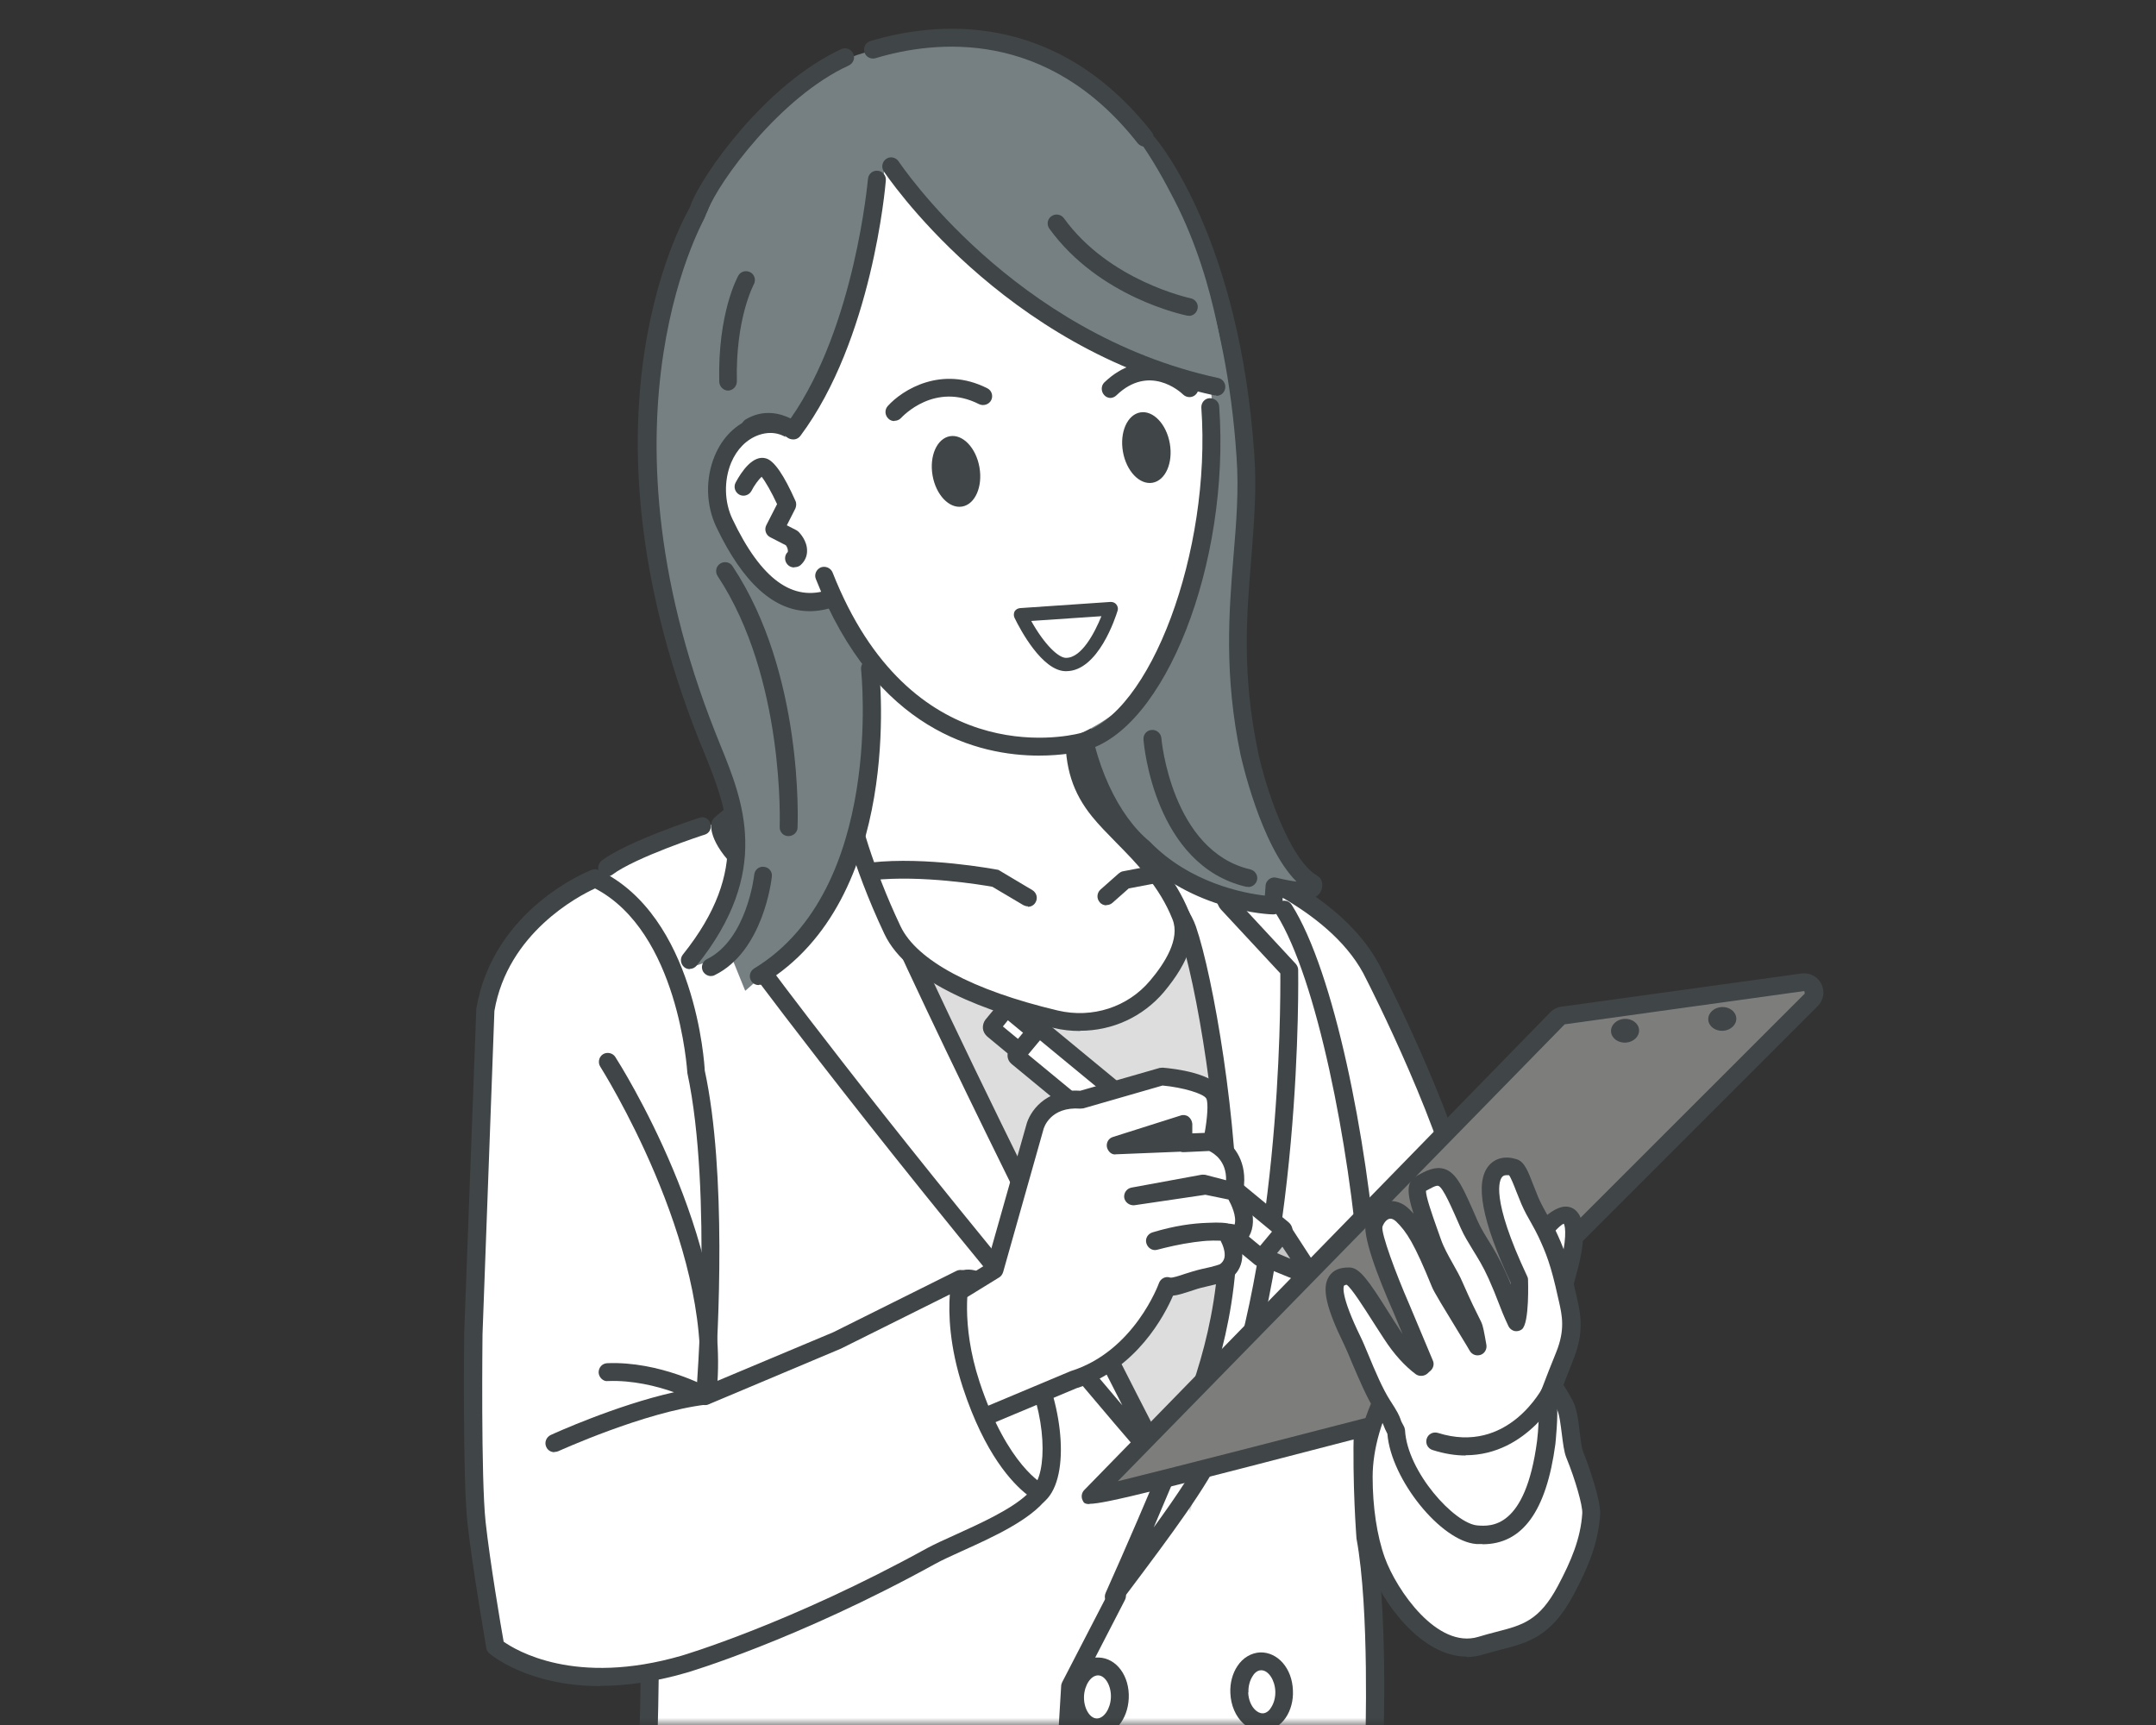 <svg width="150" height="120" viewBox="0 0 150 120" fill="none" xmlns="http://www.w3.org/2000/svg">
<rect x="0" y="0" width="150" height="120" fill="#333333" stroke="none"/>
<mask id="mask0_6145_12588" style="mask-type:alpha" maskUnits="userSpaceOnUse" x="0" y="0" width="150" height="120">
<path d="M0 0H150V120H0V0Z" fill="#D9D9D9"/>
</mask>
<g mask="url(#mask0_6145_12588)">
<path d="M84.326 59.552C84.326 59.552 92.934 62.118 95.633 67.829C95.633 67.829 101.377 79.02 102.122 84.88C103.562 96.038 111.144 97.826 108.645 109.001C108.645 109.001 105.416 116.798 97.404 111.418C96.825 111.02 80.7 61.439 84.309 59.535L84.326 59.552Z" fill="white"/>
<path d="M102.668 113.952C100.93 113.952 99.059 113.289 97.073 111.948C96.328 111.452 91.064 94.285 89.64 89.467C86.561 79.021 82.935 65.612 83.183 60.977C83.217 60.298 83.349 59.354 84.028 58.99C84.177 58.924 84.342 58.907 84.491 58.94C84.856 59.056 93.398 61.639 96.179 67.549C96.411 67.996 101.956 78.889 102.735 84.782C103.331 89.418 104.986 92.348 106.592 95.162C108.727 98.92 110.73 102.479 109.241 109.118C109.158 109.366 107.751 112.66 104.489 113.654C103.893 113.836 103.264 113.918 102.635 113.918L102.668 113.952ZM97.884 111.005C100.218 112.544 102.321 113.041 104.142 112.511C106.84 111.7 108.065 108.82 108.082 108.803C109.423 102.728 107.618 99.532 105.516 95.841C103.927 93.043 102.139 89.881 101.51 84.998C100.765 79.303 95.136 68.261 95.07 68.145C92.835 63.377 86.147 60.861 84.508 60.298C82.687 64.205 96.113 107.578 97.868 111.021L97.884 111.005Z" fill="#404547"/>
<path d="M48.286 113.557C48.17 115.411 47.922 117.894 47.59 120.675H95.516C95.218 114.053 95.02 108.905 95.135 107.961C95.996 100.925 94.771 93.277 94.639 87.251C94.523 81.838 92.371 65.498 85.617 60.979L76.081 55.681L58.434 55.615C58.434 55.615 50.173 57.784 43.435 63.114C43.435 63.114 43.154 81.523 46.034 97.763C47.392 105.395 48.534 109.617 48.302 113.59L48.286 113.557Z" fill="#DDDDDD"/>
<path d="M44.858 121.285H83.696L84.209 108.157C80.65 100.012 57.192 57.036 57.192 57.036C57.192 57.036 52.225 56.689 48.269 57.616C44.312 58.543 41.266 61.076 41.266 61.076L45.57 110.872L44.842 121.269L44.858 121.285Z" fill="white"/>
<path d="M74.21 121.799H74.176C73.829 121.782 73.58 121.484 73.597 121.137L73.829 117.279C73.829 117.197 73.862 117.114 73.895 117.031L77.156 110.724C77.322 110.426 77.686 110.293 78.001 110.459C78.299 110.608 78.431 110.989 78.265 111.303L75.07 117.495L74.839 121.219C74.822 121.55 74.541 121.799 74.226 121.799H74.21Z" fill="#404547"/>
<path d="M45.09 121.8H45.074C44.726 121.8 44.461 121.502 44.478 121.154C44.858 107.43 44.279 100.808 43.302 89.816C43.004 86.389 42.657 82.565 42.292 77.963C42.259 77.615 42.524 77.317 42.872 77.301C43.219 77.301 43.517 77.532 43.534 77.88C43.898 82.466 44.229 86.29 44.544 89.717C45.52 100.742 46.117 107.414 45.736 121.204C45.736 121.535 45.454 121.816 45.107 121.816L45.09 121.8Z" fill="#404547"/>
<path d="M59.079 52.668C59.079 52.668 56.199 53.181 54.411 54.307C51.398 56.194 50.106 57.386 50.106 57.386C50.106 57.386 49.891 58.495 52.176 60.482C54.46 62.468 55.834 63.544 55.834 63.544L53.004 67.534C53.004 67.534 64.095 82.516 81.097 102.216C81.097 102.216 66.28 73.759 59.029 56.707C58.632 55.764 59.377 53.429 59.096 52.668H59.079Z" fill="white"/>
<path d="M81.081 102.83C80.898 102.83 80.733 102.764 80.617 102.615C63.797 83.13 52.606 68.048 52.491 67.899C52.325 67.684 52.325 67.386 52.491 67.171L54.974 63.661C54.394 63.198 53.269 62.287 51.762 60.946C49.345 58.827 49.444 57.503 49.494 57.255C49.527 57.122 49.577 57.006 49.676 56.907C49.726 56.857 51.05 55.649 54.08 53.762C55.95 52.603 58.848 52.073 58.964 52.04C59.261 51.99 59.559 52.156 59.659 52.437C59.841 52.934 59.742 53.646 59.642 54.49C59.559 55.169 59.427 56.096 59.576 56.444C66.744 73.28 81.478 101.621 81.627 101.903C81.776 102.184 81.693 102.532 81.428 102.697C81.329 102.764 81.196 102.813 81.081 102.813V102.83ZM53.749 67.519C55.404 69.737 64.609 81.921 78.084 97.764C73.565 88.924 63.847 69.671 58.434 56.957C58.152 56.295 58.285 55.301 58.401 54.358C58.434 54.076 58.483 53.729 58.5 53.431C57.573 53.646 55.884 54.109 54.725 54.838C52.491 56.228 51.199 57.255 50.719 57.652C50.802 57.967 51.15 58.778 52.557 60.019C54.792 61.973 56.166 63.049 56.182 63.049C56.447 63.248 56.497 63.628 56.315 63.893L53.749 67.519Z" fill="#404547"/>
<path d="M82.785 110.908L82.669 121.271L95.665 121.188L95.052 104.998C94.638 98.657 95.466 90.728 94.953 85.364C93.413 69.273 88.811 62.22 88.811 62.22L83.183 59.025C84.656 59.704 86.229 69.024 86.527 77.252C87.007 90.612 82.686 105.577 82.686 105.577L82.785 110.924V110.908Z" fill="white"/>
<path d="M88.927 62.417C88.927 62.417 88.761 62.417 88.679 62.367L83.464 60.132C83.149 60 83 59.635 83.133 59.321C83.265 59.006 83.629 58.857 83.944 58.99L89.159 61.225C89.473 61.357 89.622 61.721 89.49 62.036C89.391 62.268 89.159 62.417 88.91 62.417H88.927Z" fill="#404547"/>
<path d="M95.599 122H95.582C95.235 122 94.97 121.702 94.986 121.354C94.986 121.255 95.301 111.984 94.374 107.018C94.374 106.918 94.076 103.392 94.192 99.104C94.225 97.83 94.308 96.489 94.407 95.148C94.556 92.781 94.721 90.347 94.556 88.344C93.877 79.702 91.626 68.097 88.811 63.611C88.629 63.313 88.712 62.932 89.01 62.75C89.308 62.568 89.689 62.651 89.871 62.949C92.834 67.634 95.102 79.222 95.814 88.245C95.98 90.33 95.814 92.83 95.665 95.231C95.582 96.555 95.499 97.879 95.466 99.138C95.35 103.342 95.632 106.819 95.632 106.852C96.576 111.901 96.261 121.006 96.244 121.404C96.244 121.735 95.963 122 95.615 122H95.599Z" fill="#404547"/>
<path d="M75.352 54.767L83.547 59.204L85.401 62.846L89.705 67.465C89.705 67.465 90.119 87.877 84.523 100.707C83.447 103.173 80.352 107.229 77.504 111.037C77.504 111.037 79.011 107.709 81.163 102.561C82.901 98.406 85.368 93.307 85.467 85.758C85.566 78.242 83.811 68.011 82.62 64.618C81.957 62.681 78.034 58.062 75.352 54.734V54.767Z" fill="white"/>
<path d="M77.488 111.684C77.389 111.684 77.273 111.651 77.174 111.602C76.892 111.436 76.793 111.105 76.925 110.807C76.925 110.774 78.465 107.43 80.584 102.348L81.047 101.238C82.686 97.365 84.739 92.547 84.838 85.776C84.938 78.36 83.216 68.261 82.024 64.851C81.494 63.295 78.498 59.62 76.081 56.657L74.856 55.15C74.674 54.918 74.674 54.587 74.856 54.355C75.038 54.124 75.369 54.057 75.634 54.206L83.829 58.643C83.944 58.709 84.027 58.792 84.093 58.908L85.914 62.484L90.152 67.053C90.252 67.169 90.318 67.318 90.318 67.467C90.318 67.665 90.682 88.16 85.087 100.973C84.077 103.308 81.345 106.95 78.697 110.476L77.985 111.42C77.869 111.585 77.67 111.668 77.488 111.668V111.684ZM77.802 56.806C80.186 59.752 82.653 62.848 83.199 64.437C84.408 67.93 86.179 78.227 86.08 85.793C85.981 92.796 83.878 97.745 82.189 101.718L81.726 102.811C81.196 104.069 80.7 105.228 80.269 106.254C81.908 104.003 83.299 101.917 83.944 100.46C89.109 88.64 89.093 70.016 89.076 67.715L84.938 63.262C84.938 63.262 84.871 63.179 84.838 63.13L83.067 59.653L77.802 56.806Z" fill="#404547"/>
<path d="M75.948 39.868C75.468 43.593 74.806 47.318 74.756 50.96C74.723 53.145 75.186 54.8 76.478 56.39C78.1 58.376 80.848 60.363 82.172 63.724C82.785 65.28 81.775 67.101 80.501 68.607C78.779 70.643 76.047 71.504 73.448 70.892C69.492 69.948 63.664 68.044 62.092 64.7C59.758 59.783 58.946 55.86 58.946 55.86C59.261 55.115 60.784 43.03 61.678 37.451L75.931 39.868H75.948Z" fill="white"/>
<path d="M75.137 71.721C74.524 71.721 73.912 71.655 73.299 71.506C68.829 70.447 63.168 68.443 61.529 64.967C59.194 60.034 58.383 56.16 58.35 55.994C58.317 55.862 58.35 55.746 58.383 55.63C58.549 55.15 59.178 50.68 59.724 46.74C60.188 43.363 60.701 39.754 61.082 37.354C61.115 37.188 61.197 37.039 61.33 36.94C61.462 36.84 61.628 36.807 61.794 36.84L76.047 39.258C76.378 39.307 76.61 39.622 76.56 39.953C76.444 40.814 76.329 41.675 76.213 42.535C75.815 45.333 75.418 48.214 75.368 50.978C75.335 53.114 75.815 54.62 76.958 56.011C77.405 56.557 77.951 57.12 78.547 57.716C80.053 59.256 81.758 60.994 82.752 63.494C83.364 65.033 82.752 66.887 80.98 69.006C79.507 70.745 77.388 71.705 75.153 71.705L75.137 71.721ZM59.592 55.895C59.757 56.64 60.635 60.183 62.654 64.437C63.78 66.805 67.654 68.89 73.597 70.298C75.997 70.86 78.464 70.066 80.02 68.212C81.03 67.02 82.123 65.315 81.576 63.957C80.682 61.689 79.06 60.034 77.636 58.593C77.04 57.981 76.461 57.401 75.981 56.806C74.64 55.15 74.077 53.412 74.127 50.962C74.176 48.131 74.574 45.201 74.971 42.37C75.07 41.708 75.153 41.062 75.236 40.4L62.191 38.198C61.827 40.565 61.363 43.843 60.933 46.939C60.171 52.452 59.79 55.084 59.575 55.911L59.592 55.895Z" fill="#404547"/>
<path d="M76.975 62.979C76.809 62.979 76.627 62.913 76.511 62.764C76.279 62.499 76.312 62.118 76.561 61.886L77.835 60.76C77.918 60.694 78.017 60.628 78.133 60.611L80.302 60.197C80.633 60.131 80.964 60.346 81.031 60.694C81.097 61.025 80.882 61.356 80.534 61.422L78.531 61.803L77.388 62.813C77.272 62.913 77.124 62.962 76.975 62.962V62.979Z" fill="#404547"/>
<path d="M71.511 63.048C71.396 63.048 71.296 63.015 71.197 62.965L69.045 61.69C68.333 61.558 64.112 60.862 60.718 61.227C60.387 61.276 60.072 61.011 60.039 60.68C60.006 60.333 60.254 60.035 60.585 60.002C64.459 59.571 69.177 60.465 69.376 60.498C69.442 60.498 69.508 60.531 69.575 60.581L71.826 61.922C72.124 62.104 72.223 62.485 72.041 62.783C71.925 62.981 71.727 63.081 71.511 63.081V63.048Z" fill="#404547"/>
<path d="M42.243 60.994C42.061 60.994 41.862 60.911 41.746 60.746C41.531 60.464 41.597 60.084 41.862 59.868C43.6 58.544 48.451 56.955 48.65 56.889C48.981 56.773 49.328 56.955 49.428 57.286C49.527 57.617 49.361 57.965 49.03 58.064C48.981 58.064 44.18 59.653 42.607 60.845C42.491 60.928 42.359 60.977 42.226 60.977L42.243 60.994Z" fill="#404547"/>
<path d="M77.904 118.109C77.951 116.94 77.293 115.964 76.434 115.929C75.576 115.895 74.841 116.815 74.794 117.984C74.748 119.154 75.406 120.13 76.264 120.164C77.123 120.199 77.857 119.279 77.904 118.109Z" fill="white"/>
<path d="M76.312 120.786H76.246C75.021 120.737 74.111 119.495 74.177 117.956C74.243 116.416 75.236 115.224 76.461 115.307C77.686 115.356 78.597 116.598 78.531 118.138C78.464 119.644 77.504 120.786 76.312 120.786ZM76.395 116.548C75.898 116.548 75.451 117.227 75.418 118.005C75.385 118.8 75.799 119.528 76.296 119.545H76.312C76.809 119.545 77.256 118.866 77.289 118.088C77.322 117.293 76.908 116.565 76.412 116.548H76.395Z" fill="#404547"/>
<path d="M87.883 119.815C88.741 119.78 89.4 118.804 89.353 117.635C89.306 116.466 88.571 115.546 87.713 115.58C86.854 115.615 86.196 116.591 86.243 117.76C86.29 118.929 87.024 119.849 87.883 119.815Z" fill="white"/>
<path d="M87.818 120.43C87.354 120.43 86.891 120.247 86.51 119.9C85.964 119.403 85.633 118.625 85.6 117.781C85.566 117.085 85.749 116.407 86.096 115.894C86.477 115.314 87.056 114.983 87.669 114.95C88.894 114.917 89.904 116.059 89.953 117.599C89.987 118.294 89.804 118.973 89.457 119.486C89.076 120.049 88.497 120.396 87.884 120.43H87.818ZM86.841 117.731C86.858 118.244 87.056 118.708 87.354 118.973C87.47 119.072 87.636 119.188 87.851 119.188C88.132 119.188 88.348 118.94 88.43 118.791C88.629 118.493 88.745 118.079 88.728 117.648C88.695 116.87 88.248 116.192 87.752 116.192C87.752 116.192 87.752 116.192 87.735 116.192C87.454 116.192 87.239 116.44 87.156 116.589C86.957 116.887 86.841 117.301 86.858 117.731H86.841Z" fill="#404547"/>
<path d="M78.565 35.187L79.922 9.975C79.922 9.975 85.7 16.729 86.677 31.744C87.091 38.051 85.104 43.614 86.925 52.388C87.322 54.275 88.994 60.069 91.362 61.443C91.362 61.443 91.808 62.436 88.663 61.675L88.58 62.983C88.58 62.983 83.266 62.834 79.591 59.026C74.674 55.003 72.539 43.581 78.548 35.187H78.565Z" fill="#768082"/>
<path d="M88.581 63.611H88.564C88.332 63.611 82.952 63.396 79.144 59.472C73.731 55.069 72.026 43.414 77.936 34.988L79.277 9.957C79.277 9.709 79.459 9.477 79.691 9.411C79.939 9.328 80.204 9.411 80.37 9.593C80.618 9.875 86.279 16.679 87.273 31.727C87.438 34.144 87.24 36.412 87.058 38.829C86.727 42.802 86.395 46.891 87.521 52.288C88.001 54.605 89.657 59.77 91.66 60.929C91.776 60.995 91.858 61.095 91.925 61.211C92.024 61.442 92.057 61.84 91.792 62.171C91.411 62.634 90.617 62.734 89.243 62.452L89.21 63.032C89.193 63.363 88.912 63.611 88.581 63.611ZM80.436 11.828L79.177 35.22C79.177 35.336 79.128 35.452 79.062 35.551C73.019 43.977 75.618 54.97 79.989 58.545C82.77 61.426 86.544 62.138 88.001 62.303L88.051 61.624C88.051 61.442 88.15 61.277 88.299 61.161C88.448 61.045 88.63 61.012 88.812 61.062C89.441 61.211 89.888 61.294 90.203 61.327C87.687 58.827 86.329 52.586 86.313 52.52C85.154 46.957 85.501 42.587 85.816 38.713C86.015 36.346 86.197 34.127 86.031 31.793C85.319 21.016 82.091 14.51 80.419 11.828H80.436Z" fill="#404547"/>
<path d="M86.859 61.69C86.859 61.69 86.759 61.69 86.71 61.69C80.336 60.216 79.575 51.806 79.558 51.442C79.525 51.095 79.79 50.797 80.121 50.78C80.469 50.747 80.766 51.012 80.8 51.343C80.8 51.426 81.511 59.206 86.991 60.481C87.322 60.564 87.537 60.895 87.455 61.226C87.388 61.508 87.124 61.706 86.842 61.706L86.859 61.69Z" fill="#404547"/>
<path d="M58.782 39.424L48.899 13.863C48.899 13.863 43.569 23.482 45.654 37.619C46.581 43.877 49.859 50.4 51.78 58.031C52.243 59.902 50.091 65.382 48.022 67.169C48.022 67.169 47.807 67.583 50.753 66.226L51.846 68.924C51.846 68.924 54.975 66.391 57.839 61.955C61.15 56.392 61.994 50.466 58.799 39.391L58.782 39.424Z" fill="#768082"/>
<path d="M49.461 67.9C49.23 67.9 49.014 67.767 48.898 67.552C48.749 67.238 48.882 66.874 49.18 66.725C51.961 65.367 52.474 60.897 52.474 60.848C52.507 60.5 52.822 60.252 53.153 60.301C53.501 60.334 53.749 60.649 53.699 60.98C53.683 61.195 53.103 66.178 49.726 67.834C49.643 67.883 49.544 67.9 49.445 67.9H49.461Z" fill="#404547"/>
<path d="M54.875 58.163C54.875 58.163 54.858 58.163 54.842 58.163C54.494 58.163 54.229 57.865 54.246 57.518C54.246 57.419 54.627 47.171 49.925 40.069C49.743 39.788 49.809 39.391 50.107 39.208C50.389 39.026 50.786 39.093 50.968 39.391C55.901 46.824 55.504 57.137 55.488 57.568C55.488 57.899 55.19 58.163 54.858 58.163H54.875Z" fill="#404547"/>
<path d="M47.988 67.418C47.856 67.418 47.707 67.368 47.608 67.286C47.343 67.07 47.293 66.673 47.508 66.408C52.276 60.449 50.587 56.31 48.965 52.287L48.617 51.443C39.529 28.515 47.806 14.708 48.17 14.129C48.353 13.831 48.733 13.748 49.031 13.93C49.329 14.112 49.412 14.493 49.23 14.791C49.147 14.923 40.936 28.68 49.776 50.979L50.107 51.807C51.713 55.747 53.7 60.647 48.468 67.17C48.353 67.319 48.17 67.402 47.988 67.402V67.418Z" fill="#404547"/>
<path d="M52.789 68.526C52.574 68.526 52.375 68.427 52.259 68.228C52.077 67.93 52.177 67.549 52.475 67.367C61.53 61.871 59.924 46.724 59.908 46.575C59.874 46.227 60.106 45.929 60.454 45.879C60.802 45.83 61.1 46.078 61.149 46.426C61.215 47.088 62.871 62.517 53.12 68.427C53.021 68.493 52.905 68.51 52.806 68.51L52.789 68.526Z" fill="#404547"/>
<path d="M57.491 33.594C58.401 36.226 60.322 40.779 57.888 41.623C55.471 42.468 52.822 41.491 50.406 36.408C49.214 33.892 50.157 30.532 52.574 29.687C54.991 28.843 56.564 30.979 57.491 33.594Z" fill="white"/>
<path d="M56.332 42.517C53.865 42.517 51.697 40.564 49.843 36.673C49.114 35.15 49.064 33.296 49.727 31.707C50.256 30.432 51.2 29.488 52.375 29.091C53.782 28.595 56.382 28.512 58.07 33.379L58.335 34.14C59.163 36.458 60.206 39.339 59.378 41.044C59.113 41.607 58.666 41.987 58.07 42.203C57.474 42.418 56.878 42.517 56.315 42.517H56.332ZM53.584 30.118C53.336 30.118 53.054 30.167 52.773 30.267C51.945 30.565 51.266 31.243 50.869 32.187C50.356 33.428 50.389 34.935 50.968 36.127C52.955 40.299 55.157 41.904 57.689 41.011C57.971 40.911 58.153 40.746 58.285 40.497C58.881 39.256 57.855 36.425 57.193 34.554L56.911 33.793C56.299 32.038 55.256 30.118 53.6 30.118H53.584Z" fill="#404547"/>
<path d="M55.24 39.473C55.074 39.473 54.908 39.407 54.793 39.275C54.561 39.026 54.561 38.629 54.809 38.397C54.842 38.232 54.76 38.05 54.677 37.934L53.584 37.371C53.286 37.222 53.154 36.841 53.319 36.527L54.064 35.07C53.683 34.242 53.236 33.464 52.988 33.166C52.789 33.348 52.475 33.762 52.276 34.159C52.111 34.457 51.73 34.573 51.432 34.408C51.134 34.242 51.018 33.861 51.184 33.563C51.581 32.818 52.392 31.61 53.303 31.891C53.866 32.057 54.544 33.05 55.339 34.838C55.422 35.004 55.405 35.202 55.339 35.368L54.743 36.543L55.389 36.874C55.389 36.874 55.505 36.941 55.554 36.99C55.654 37.09 56.167 37.636 56.15 38.331C56.15 38.695 56.001 39.026 55.72 39.291C55.604 39.407 55.438 39.457 55.289 39.457L55.24 39.473Z" fill="#404547"/>
<path d="M82.952 18.448C82.952 18.448 89.772 45.764 74.012 51.508C74.012 51.508 61.762 55.034 57.739 40.449C57.739 40.449 54.047 31.311 53.22 21.958C52.773 16.826 53.799 6.91 67.655 5.701C73.996 5.155 81.545 11.048 82.952 18.465V18.448Z" fill="white"/>
<path d="M66.086 30.346C65.186 30.503 64.647 31.726 64.882 33.077C65.118 34.428 66.039 35.396 66.94 35.239C67.841 35.082 68.38 33.859 68.144 32.508C67.908 31.157 66.987 30.189 66.086 30.346Z" fill="#404547"/>
<path d="M79.331 28.69C78.43 28.847 77.891 30.07 78.126 31.421C78.362 32.772 79.283 33.74 80.184 33.583C81.085 33.425 81.624 32.203 81.388 30.852C81.153 29.501 80.231 28.533 79.331 28.69Z" fill="#404547"/>
<path d="M72.291 52.564C68.119 52.564 60.934 50.876 56.763 40.281C56.63 39.966 56.796 39.602 57.11 39.47C57.425 39.354 57.789 39.503 57.922 39.817C63.318 53.525 73.947 51.306 75.138 51.008C80.022 49.783 84.293 38.36 83.581 28.361C83.565 28.014 83.813 27.716 84.161 27.699C84.508 27.699 84.806 27.931 84.823 28.279C85.601 39.188 81.032 50.826 75.436 52.217C75.072 52.316 73.897 52.564 72.275 52.564H72.291Z" fill="#404547"/>
<path d="M77.273 27.685C77.108 27.685 76.942 27.619 76.826 27.487C76.594 27.238 76.594 26.841 76.826 26.609C79.376 24.159 82.107 25.5 83.2 26.56C83.448 26.791 83.448 27.189 83.2 27.437C82.968 27.685 82.571 27.685 82.322 27.454C82.091 27.222 79.938 25.318 77.671 27.503C77.555 27.619 77.389 27.685 77.24 27.685H77.273Z" fill="#404547"/>
<path d="M62.225 29.291C62.077 29.291 61.928 29.242 61.812 29.126C61.563 28.894 61.53 28.513 61.762 28.248C62.772 27.123 65.503 25.401 68.682 27.007C68.996 27.156 69.112 27.537 68.963 27.834C68.814 28.133 68.433 28.265 68.119 28.116C65.023 26.543 62.788 28.977 62.689 29.076C62.573 29.209 62.391 29.275 62.225 29.275V29.291Z" fill="#404547"/>
<path d="M70.999 42.782C71.993 44.769 73.234 46.192 74.128 46.225C76.098 46.292 77.307 42.352 77.307 42.352L70.999 42.782Z" fill="white"/>
<path d="M74.179 46.691C74.179 46.691 74.129 46.691 74.112 46.691C72.507 46.641 71 43.843 70.586 42.982C70.52 42.85 70.52 42.684 70.586 42.535C70.669 42.403 70.802 42.32 70.967 42.303L77.274 41.873C77.423 41.873 77.572 41.923 77.672 42.055C77.771 42.188 77.804 42.337 77.754 42.486C77.622 42.916 76.413 46.691 74.179 46.691ZM71.745 43.197C72.672 44.853 73.632 45.747 74.145 45.763H74.179C75.255 45.763 76.165 44.009 76.629 42.866L71.745 43.197Z" fill="#404547"/>
<path d="M56.647 5.288C45.506 13.068 46.284 27.984 51.863 28.961C53.518 29.259 54.809 30.02 54.809 30.02C59.213 24.243 59.594 21.13 61.58 11.628C65.603 17.19 73.152 24.739 85.27 26.461C85.27 26.461 84.806 19.922 81.694 13.896C80.221 11.032 78.549 8.267 75.652 5.883C70.685 1.811 61.199 2.109 56.647 5.288Z" fill="#768082"/>
<path d="M55.173 30.568C55.024 30.568 54.892 30.518 54.776 30.436C54.726 30.403 53.65 29.558 52.525 30.254C52.227 30.436 51.846 30.336 51.664 30.038C51.482 29.741 51.581 29.36 51.879 29.178C53.154 28.416 54.329 28.78 55.008 29.111C59.494 22.688 60.371 12.557 60.388 12.441C60.421 12.093 60.719 11.845 61.067 11.878C61.414 11.911 61.663 12.209 61.63 12.557C61.596 13.004 60.669 23.648 55.687 30.32C55.587 30.452 55.438 30.552 55.256 30.568C55.223 30.568 55.206 30.568 55.173 30.568Z" fill="#404547"/>
<path d="M50.67 27.173C50.339 27.173 50.058 26.908 50.041 26.56C49.925 21.776 51.316 19.276 51.365 19.177C51.531 18.879 51.912 18.779 52.21 18.945C52.508 19.11 52.607 19.491 52.441 19.789C52.441 19.806 51.167 22.123 51.266 26.527C51.266 26.875 51.001 27.156 50.654 27.173H50.67Z" fill="#404547"/>
<path d="M84.624 27.505C84.624 27.505 84.541 27.505 84.492 27.505C69.725 24.326 61.563 12.026 61.481 11.91C61.298 11.629 61.381 11.232 61.663 11.049C61.944 10.851 62.341 10.95 62.523 11.232C62.606 11.347 70.503 23.217 84.757 26.296C85.088 26.363 85.303 26.694 85.237 27.041C85.17 27.339 84.922 27.538 84.624 27.538V27.505Z" fill="#404547"/>
<path d="M82.721 21.959C82.721 21.959 82.638 21.959 82.605 21.959C82.357 21.91 76.463 20.684 73.003 15.9C72.805 15.619 72.871 15.238 73.152 15.039C73.434 14.841 73.814 14.907 74.013 15.172C77.175 19.559 82.787 20.734 82.837 20.751C83.168 20.817 83.4 21.148 83.317 21.479C83.251 21.777 83.002 21.976 82.704 21.976L82.721 21.959Z" fill="#404547"/>
<path d="M48.651 15.053C48.651 15.053 48.502 15.053 48.436 15.004C48.121 14.888 47.956 14.524 48.072 14.209C48.833 12.206 53.22 5.866 58.534 3.416C58.849 3.267 59.213 3.416 59.362 3.73C59.511 4.045 59.362 4.409 59.047 4.558C54.28 6.743 50.009 12.636 49.23 14.656C49.131 14.905 48.899 15.053 48.651 15.053Z" fill="#404547"/>
<path d="M79.658 10.205C79.476 10.205 79.294 10.122 79.161 9.973C72.87 1.944 65.04 2.805 60.918 4.046C60.587 4.146 60.239 3.964 60.14 3.633C60.041 3.302 60.223 2.954 60.554 2.855C64.974 1.53 73.384 0.603 80.138 9.195C80.353 9.46 80.303 9.857 80.039 10.072C79.923 10.155 79.79 10.205 79.658 10.205Z" fill="#404547"/>
<path d="M71.909 95.196C73.597 98.971 73.614 103.441 71.909 104.202C70.204 104.964 68.383 100.461 66.694 96.686C65.005 92.912 65.121 89.816 66.843 89.055C68.548 88.293 70.237 91.422 71.909 95.196Z" fill="white"/>
<path d="M71.528 104.895C71.33 104.895 71.131 104.862 70.932 104.78C69.343 104.167 67.986 101.088 66.529 97.81L66.131 96.933C64.294 92.811 64.476 89.417 66.595 88.49C67.671 88.01 68.78 88.539 69.889 90.062C70.833 91.354 71.727 93.257 72.488 94.946C74.194 98.754 74.409 103.77 72.174 104.763C71.975 104.862 71.743 104.895 71.528 104.895ZM67.356 89.566C67.274 89.566 67.174 89.582 67.092 89.615C65.933 90.129 65.602 92.695 67.257 96.419L67.654 97.297C68.813 99.912 70.254 103.19 71.363 103.604C71.495 103.654 71.578 103.637 71.644 103.604C72.737 103.108 73.035 99.25 71.33 95.426C70.651 93.887 69.74 91.966 68.863 90.774C68.267 89.963 67.754 89.549 67.34 89.549L67.356 89.566Z" fill="#404547"/>
<path d="M89.226 85.575L91.096 88.456C91.163 88.588 91.047 88.737 90.898 88.687L87.736 87.38L89.226 85.559V85.575Z" fill="#C6C6C7"/>
<path d="M90.948 89.319C90.948 89.319 90.799 89.319 90.733 89.285L87.488 87.961C87.306 87.878 87.173 87.729 87.124 87.531C87.074 87.332 87.124 87.133 87.24 86.984L88.73 85.163C88.862 85.014 89.044 84.898 89.243 84.931C89.441 84.931 89.623 85.047 89.723 85.213L91.593 88.093C91.759 88.441 91.726 88.772 91.527 89.02C91.378 89.203 91.147 89.302 90.915 89.302L90.948 89.319ZM88.746 87.133L89.772 87.564L89.16 86.637L88.746 87.15V87.133Z" fill="#404547"/>
<path d="M71.806 73.605L72.68 72.545C72.756 72.453 72.743 72.318 72.651 72.242L70.225 70.24C70.133 70.165 69.997 70.178 69.922 70.269L69.047 71.329C68.972 71.421 68.985 71.557 69.076 71.632L71.503 73.634C71.594 73.71 71.73 73.697 71.806 73.605Z" fill="white"/>
<path d="M71.628 74.303C71.446 74.303 71.247 74.237 71.098 74.105L68.681 72.102C68.516 71.953 68.4 71.754 68.383 71.539C68.367 71.324 68.433 71.092 68.566 70.926L69.443 69.867C69.741 69.503 70.271 69.453 70.618 69.751L73.035 71.754C73.399 72.052 73.449 72.582 73.151 72.929L72.274 73.989C72.108 74.188 71.86 74.287 71.628 74.287V74.303ZM69.774 71.406L71.562 72.88L71.909 72.449L70.122 70.976L69.774 71.406Z" fill="#404547"/>
<path d="M87.836 87.428L89.279 85.678C89.326 85.622 89.318 85.538 89.262 85.492L72.367 71.555C72.31 71.508 72.227 71.516 72.18 71.573L70.737 73.322C70.69 73.379 70.698 73.462 70.755 73.509L87.65 87.446C87.706 87.492 87.79 87.484 87.836 87.428Z" fill="white"/>
<path d="M87.736 88.111C87.57 88.111 87.404 88.062 87.272 87.946L70.37 74.007C70.055 73.742 70.006 73.278 70.254 72.964L71.711 71.192C71.976 70.878 72.439 70.828 72.754 71.093L89.656 85.032C89.971 85.297 90.02 85.76 89.755 86.075L88.299 87.846C88.15 88.028 87.934 88.111 87.719 88.111H87.736ZM71.529 73.361L87.669 86.671L88.497 85.678L72.356 72.368L71.529 73.361Z" fill="#404547"/>
<path d="M85.286 85.713C85.286 85.713 84.591 85.58 83.018 85.795C81.975 85.928 80.982 86.176 80.353 86.325C80.403 86.325 80.436 86.308 80.485 86.292C84.011 85.216 86.246 85.878 86.246 85.878C87.124 84.703 85.849 82.882 85.849 82.882L83.879 82.468L78.846 83.213L83.713 82.319L85.849 82.882C86.412 80.134 84.194 79.422 84.194 79.422L77.638 79.687L82.339 78.197V79.538L84.343 79.438C84.343 79.438 84.905 76.922 84.508 76.16C83.995 75.167 80.85 74.902 80.85 74.902L75.221 76.525C72.522 76.309 71.993 78.462 71.993 78.462L69.195 88.345L65.47 90.629L66.795 99.271L74.708 95.943C79.426 94.487 81.197 89.454 81.197 89.454C81.727 89.62 82.637 89.106 83.713 88.891C84.823 88.659 85.121 88.51 85.121 88.51C86.577 87.633 85.253 85.713 85.253 85.713H85.286Z" fill="white"/>
<path d="M66.811 99.9C66.712 99.9 66.596 99.867 66.513 99.817C66.348 99.718 66.232 99.552 66.199 99.37L64.874 90.729C64.841 90.481 64.957 90.232 65.156 90.1L68.665 87.931L71.397 78.28C71.612 77.402 72.671 75.714 75.155 75.879L80.684 74.29C80.684 74.29 80.833 74.273 80.899 74.273C81.71 74.34 84.442 74.654 85.054 75.863C85.435 76.608 85.203 78.247 85.038 79.141C85.882 79.687 86.809 80.846 86.511 82.766C86.859 83.362 87.67 85.017 86.743 86.259C86.644 86.391 86.478 86.491 86.313 86.507C86.428 86.888 86.478 87.335 86.379 87.782C86.263 88.312 85.932 88.759 85.435 89.057C85.319 89.123 84.955 89.272 83.846 89.52C83.465 89.603 83.101 89.719 82.77 89.835C82.356 89.967 81.959 90.1 81.611 90.133C81.048 91.441 79.078 95.281 74.89 96.573L67.026 99.867C67.026 99.867 66.861 99.917 66.778 99.917L66.811 99.9ZM66.165 90.944L67.308 98.394L74.493 95.381C78.913 94.007 80.618 89.305 80.634 89.255C80.75 88.941 81.098 88.759 81.412 88.875C81.561 88.908 82.075 88.742 82.406 88.626C82.77 88.51 83.184 88.378 83.614 88.279C84.574 88.08 84.872 87.948 84.872 87.948C85.021 87.848 85.137 87.699 85.187 87.501C85.27 87.12 85.088 86.623 84.922 86.309C84.707 86.309 84.459 86.292 84.177 86.309C83.879 86.309 83.531 86.358 83.101 86.408C82.108 86.54 81.147 86.772 80.518 86.938C80.187 87.037 79.856 86.822 79.757 86.491C79.658 86.16 79.856 85.829 80.187 85.729C81.71 85.266 82.985 85.1 83.995 85.067C84.889 85.017 85.336 85.084 85.385 85.1C85.419 85.1 85.435 85.1 85.452 85.117C85.617 85.133 85.766 85.15 85.899 85.183C86.048 84.587 85.667 83.809 85.468 83.445L83.862 83.114L78.929 83.842C78.598 83.875 78.284 83.66 78.217 83.329C78.168 82.998 78.383 82.683 78.714 82.617L83.581 81.723C83.664 81.707 83.763 81.723 83.846 81.723L85.303 82.104C85.336 80.779 84.475 80.233 84.127 80.068L82.373 80.15C82.29 80.15 82.207 80.15 82.141 80.117L77.654 80.299C77.356 80.366 77.075 80.101 77.009 79.786C76.959 79.472 77.141 79.174 77.439 79.091L82.141 77.601C82.323 77.535 82.538 77.568 82.687 77.684C82.836 77.8 82.935 77.982 82.952 78.18V78.843L83.813 78.809C83.995 77.816 84.078 76.724 83.929 76.425C83.747 76.078 82.306 75.647 80.883 75.515L75.37 77.104C75.37 77.104 75.221 77.121 75.155 77.121C73.085 76.972 72.622 78.429 72.589 78.594L69.791 88.494C69.741 88.643 69.659 88.775 69.526 88.858L66.165 90.927V90.944Z" fill="#404547"/>
<path d="M41.4 61.092C41.4 61.092 34.877 63.625 33.768 70.197L32.924 92.777C32.924 92.777 32.791 102.776 33.156 105.922C33.503 109.067 34.447 114.53 34.447 114.53C34.447 114.53 38.801 118.321 47.608 115.772C47.608 115.772 55.157 113.57 64.808 108.239C66.579 107.263 70.966 105.773 72.39 103.836C72.39 103.836 69.659 102.594 67.589 96.32C66.149 91.95 66.844 88.937 66.844 88.937L58.219 93.224L49.048 97.082C49.048 97.082 50.24 82.894 48.419 74.468C48.419 74.468 47.873 64.138 41.4 61.059V61.092Z" fill="white"/>
<path d="M41.781 117.295C36.732 117.295 34.182 115.127 34.033 115.011C33.917 114.912 33.851 114.796 33.834 114.647C33.834 114.597 32.874 109.134 32.527 105.989C32.179 102.843 32.295 93.175 32.295 92.761L33.139 70.164C34.315 63.244 40.887 60.612 41.168 60.513C41.334 60.447 41.499 60.463 41.665 60.529C48.386 63.724 49.015 74.022 49.032 74.469C50.571 81.587 49.975 92.712 49.727 96.138L57.971 92.679L66.547 88.407C66.762 88.308 67.027 88.325 67.209 88.474C67.391 88.623 67.49 88.871 67.424 89.103C67.424 89.136 66.795 92.016 68.152 96.138C70.089 101.999 72.606 103.274 72.622 103.274C72.788 103.356 72.92 103.505 72.953 103.687C73.003 103.87 72.953 104.052 72.854 104.201C71.712 105.74 69.063 106.932 66.944 107.892C66.216 108.223 65.553 108.521 65.073 108.786C55.471 114.084 47.823 116.352 47.74 116.368C45.456 117.031 43.453 117.279 41.748 117.279L41.781 117.295ZM35.01 114.183C35.871 114.796 40.009 117.329 47.426 115.176C47.492 115.16 55.025 112.925 64.51 107.694C65.007 107.429 65.686 107.114 66.464 106.767C68.103 106.022 70.288 105.045 71.447 103.969C70.437 103.174 68.517 101.171 66.993 96.536C66.05 93.655 65.984 91.354 66.083 90.046L58.501 93.821L49.297 97.695C49.098 97.778 48.866 97.761 48.684 97.629C48.502 97.496 48.419 97.297 48.436 97.082C48.436 96.95 49.595 82.895 47.823 74.651C47.807 74.452 47.211 64.834 41.4 61.804C40.241 62.334 35.324 64.9 34.397 70.33L33.57 92.828C33.57 92.91 33.454 102.81 33.785 105.873C34.083 108.604 34.844 113.124 35.043 114.216L35.01 114.183Z" fill="#404547"/>
<path d="M38.569 101.022C38.337 101.022 38.105 100.89 38.006 100.658C37.857 100.344 38.006 99.98 38.304 99.831C38.519 99.731 42.84 97.761 46.896 96.851C45.687 96.42 43.998 96.006 42.293 96.073C41.979 96.122 41.664 95.824 41.648 95.477C41.648 95.129 41.896 94.848 42.244 94.831C45.902 94.682 49.213 96.487 49.346 96.553C49.577 96.685 49.71 96.95 49.66 97.215C49.611 97.48 49.395 97.678 49.13 97.712C44.826 98.225 38.883 100.94 38.834 100.956C38.751 100.989 38.668 101.006 38.569 101.006V101.022Z" fill="#404547"/>
<path d="M49.246 97.231C49.246 97.231 49.213 97.231 49.197 97.231C48.849 97.198 48.601 96.9 48.634 96.552C49.561 86.504 41.83 74.32 41.764 74.204C41.582 73.922 41.664 73.525 41.946 73.343C42.227 73.161 42.625 73.243 42.807 73.525C43.138 74.038 50.836 86.173 49.876 96.652C49.843 96.983 49.578 97.215 49.263 97.215L49.246 97.231Z" fill="#404547"/>
<path d="M75.882 104.083L108.312 70.842C108.445 70.709 108.61 70.643 108.793 70.626L125.48 68.309C126.142 68.259 126.506 69.07 126.043 69.55L96.906 98.687C96.807 98.786 96.691 98.852 96.575 98.885C96.575 98.885 75.6 104.332 75.915 104.083H75.882Z" fill="#7D7D7C"/>
<path d="M75.8 104.631C75.436 104.631 75.386 104.515 75.32 104.366C75.204 104.134 75.253 103.836 75.436 103.654L107.866 70.412C108.098 70.181 108.412 70.032 108.744 70.015L125.381 67.714C125.994 67.665 126.507 67.979 126.739 68.492C126.97 69.005 126.871 69.601 126.457 69.999L97.321 99.135C97.155 99.317 96.924 99.433 96.692 99.483C80.832 103.605 76.892 104.615 75.8 104.615V104.631ZM125.464 68.327L125.547 68.939L108.859 71.257L77.77 103.042C81.61 102.098 90.235 99.88 96.377 98.291L125.563 69.121L125.447 68.327H125.464Z" fill="#404547"/>
<path d="M113.106 72.53C113.645 72.5 114.061 72.106 114.035 71.649C114.01 71.193 113.552 70.847 113.014 70.877C112.475 70.907 112.059 71.302 112.085 71.758C112.11 72.215 112.567 72.56 113.106 72.53Z" fill="#404547"/>
<path d="M119.871 71.708C120.409 71.678 120.825 71.284 120.8 70.827C120.774 70.371 120.317 70.025 119.778 70.055C119.24 70.085 118.824 70.479 118.849 70.936C118.875 71.392 119.332 71.738 119.871 71.708Z" fill="#404547"/>
<path d="M110.712 105.309C110.597 107.146 109.934 108.752 108.925 110.639C107.203 113.884 105.481 113.719 103.015 114.463C99.77 115.457 96.691 111.202 95.747 108.553C95.118 106.815 94.87 104.713 94.87 102.726C94.87 100.64 95.582 98.273 96.724 96.27C99.356 91.651 99.207 93.605 102.915 92.479C104.869 91.883 107.236 94.697 108.875 97.694C109.289 98.472 109.272 100.392 109.57 101.137C110.116 102.511 110.762 104.547 110.712 105.292V105.309Z" fill="white"/>
<path d="M102.038 115.242C98.942 115.242 96.178 111.6 95.168 108.785C94.406 106.666 94.241 104.332 94.257 102.759C94.257 100.624 94.969 98.157 96.194 96.005C98.082 92.678 98.744 92.462 100.366 92.347C100.946 92.297 101.674 92.247 102.733 91.933C105.664 91.039 108.594 95.922 109.422 97.445C109.703 97.975 109.819 98.819 109.902 99.614C109.968 100.127 110.034 100.69 110.133 100.955C110.481 101.832 111.392 104.349 111.325 105.375C111.193 107.362 110.498 109.034 109.471 110.954C107.915 113.868 106.293 114.281 104.405 114.762C104.025 114.861 103.627 114.96 103.197 115.093C102.8 115.209 102.419 115.275 102.038 115.275V115.242ZM103.445 93.042C103.329 93.042 103.197 93.042 103.098 93.091C101.906 93.456 101.061 93.522 100.465 93.572C99.257 93.654 98.942 93.687 97.27 96.601C96.145 98.571 95.499 100.806 95.499 102.743C95.499 104.829 95.797 106.832 96.343 108.355C97.171 110.639 100.002 114.728 102.849 113.868C103.296 113.735 103.71 113.619 104.107 113.52C105.912 113.056 107.087 112.758 108.379 110.341C109.322 108.57 109.968 107.031 110.084 105.276C110.117 104.746 109.604 102.941 108.975 101.402C108.809 100.988 108.743 100.392 108.66 99.746C108.577 99.117 108.494 98.339 108.312 98.025C106.657 94.962 104.753 93.058 103.445 93.058V93.042Z" fill="#404547"/>
<path d="M109.091 88.404C108.561 90.242 108.462 91.864 107.684 91.864C106.906 91.864 106.277 90.308 106.277 88.404C106.277 86.5 108.164 84.547 108.942 84.547C109.72 84.547 109.704 86.285 109.108 88.404H109.091Z" fill="white"/>
<path d="M107.667 92.494C107.286 92.494 106.591 92.312 106.094 91.087C105.796 90.359 105.631 89.399 105.631 88.405C105.631 86.187 107.733 83.936 108.925 83.936C109.273 83.936 109.571 84.085 109.786 84.382C110.481 85.293 110.018 87.412 109.687 88.587C109.554 89.051 109.455 89.498 109.356 89.912C109.025 91.302 108.743 92.494 107.684 92.494H107.667ZM108.793 85.127C108.462 85.243 106.872 86.849 106.872 88.405C106.872 90.144 107.435 91.186 107.667 91.253C107.783 91.12 107.982 90.259 108.131 89.63C108.23 89.2 108.346 88.736 108.478 88.24C109.025 86.319 108.925 85.293 108.793 85.127Z" fill="#404547"/>
<path d="M109.041 90.159C108.528 87.759 108.131 86.882 107.634 85.805C107.286 85.061 106.806 84.382 106.459 83.537C106.012 82.495 105.697 81.352 105.333 81.253C104.008 80.839 102.303 81.849 105.747 89.1C105.813 89.779 105.647 91.947 105.565 92.013C104.952 90.722 104.869 90.226 104.174 88.703C103.429 87.047 102.75 86.319 102.254 85.193C100.697 81.617 100.532 81.418 98.843 82.379C98.314 82.677 98.959 84.266 99.721 86.451C100.085 87.511 100.797 88.454 101.26 89.53C102.866 93.172 102.452 91.567 102.85 93.702C102.601 93.255 100.449 89.828 100.251 89.332C98.959 86.186 98.413 85.342 97.635 84.597C96.89 83.869 96.029 84.266 95.665 85.16C95.317 86.004 97.552 91.053 97.552 91.053L99.191 94.944C99.191 94.944 99.025 95.076 98.959 95.142C98.496 94.811 97.751 94.149 96.89 92.841C95.797 91.169 94.473 88.835 93.91 88.819C92.685 88.769 92.354 89.663 94.158 93.355C94.605 94.265 95.433 96.583 96.244 97.824C97.105 99.149 96.741 98.784 97.188 99.596C97.337 102.642 100.764 106.664 102.816 106.83C104.753 106.979 106.856 106.068 107.634 100.423C107.7 99.943 107.849 97.957 107.717 97.526C108.18 96.301 108.727 94.927 108.942 94.397C109.72 92.46 109.339 91.285 109.107 90.209L109.041 90.159Z" fill="white"/>
<path d="M103.115 107.41C102.982 107.41 102.85 107.41 102.717 107.41C100.251 107.228 96.774 102.907 96.526 99.745C96.377 99.464 96.327 99.331 96.278 99.199C96.211 99.033 96.162 98.884 95.665 98.123C95.086 97.229 94.523 95.871 94.059 94.795C93.861 94.315 93.678 93.885 93.546 93.603C92.255 90.971 91.94 89.581 92.47 88.786C92.751 88.355 93.215 88.157 93.894 88.173C94.589 88.19 95.201 89.051 96.625 91.319C96.874 91.716 97.122 92.113 97.37 92.478C97.436 92.593 97.519 92.693 97.585 92.809L96.94 91.269C95.88 88.869 94.688 85.806 95.052 84.895C95.35 84.2 95.864 83.72 96.476 83.588C97.022 83.472 97.585 83.654 98.049 84.117C98.148 84.217 98.248 84.316 98.347 84.432C97.9 83.058 97.817 82.23 98.512 81.833C99.241 81.419 99.853 81.121 100.499 81.32C101.36 81.601 101.807 82.644 102.8 84.929C103.015 85.409 103.264 85.823 103.562 86.303C103.909 86.865 104.307 87.511 104.72 88.438C104.886 88.802 105.018 89.1 105.118 89.365C105.118 89.332 105.118 89.282 105.118 89.249C103.082 84.912 102.585 82.23 103.595 81.071C104.042 80.558 104.737 80.393 105.515 80.641C106.061 80.806 106.31 81.469 106.69 82.462C106.79 82.727 106.906 83.008 107.022 83.29C107.22 83.753 107.452 84.15 107.667 84.548C107.849 84.879 108.031 85.21 108.197 85.541C108.743 86.683 109.124 87.627 109.654 90.028L109.72 90.309C109.952 91.352 110.25 92.643 109.455 94.597C109.256 95.093 108.76 96.385 108.313 97.543C108.429 98.437 108.213 100.44 108.213 100.457C107.584 105.142 105.912 107.426 103.148 107.426L103.115 107.41ZM93.712 89.365C93.596 89.382 93.513 89.431 93.513 89.431C93.48 89.481 93.215 90.044 94.672 93.024C94.821 93.322 95.003 93.769 95.218 94.282C95.648 95.325 96.195 96.616 96.708 97.411C97.238 98.222 97.337 98.454 97.436 98.719C97.469 98.835 97.519 98.95 97.668 99.215C97.718 99.298 97.734 99.397 97.751 99.48C97.9 102.377 101.194 106.003 102.8 106.119C103.711 106.185 106.128 106.367 106.939 100.242C107.022 99.646 107.121 97.941 107.038 97.626C107.005 97.494 107.005 97.328 107.038 97.212C107.502 95.987 108.048 94.597 108.263 94.083C108.909 92.494 108.677 91.501 108.462 90.541L108.396 90.259C107.899 87.975 107.551 87.147 107.038 86.038C106.889 85.723 106.724 85.425 106.558 85.127C106.31 84.697 106.061 84.25 105.846 83.753C105.73 83.472 105.614 83.174 105.498 82.892C105.333 82.462 105.101 81.882 104.985 81.75C104.985 81.75 104.936 81.75 104.869 81.75C104.754 81.75 104.605 81.75 104.505 81.882C104.34 82.065 103.661 83.29 106.26 88.802C106.293 88.869 106.31 88.935 106.31 89.001C106.31 89.034 106.426 92.064 105.879 92.478C105.73 92.593 105.532 92.626 105.366 92.593C105.184 92.544 105.035 92.428 104.952 92.262C104.621 91.567 104.439 91.087 104.24 90.574C104.075 90.127 103.876 89.647 103.562 88.935C103.181 88.091 102.817 87.511 102.469 86.948C102.171 86.452 101.873 85.988 101.625 85.425C101.012 84.035 100.4 82.594 100.069 82.495C99.92 82.429 99.489 82.694 99.208 82.843C99.208 83.257 99.622 84.448 99.969 85.425L100.251 86.22C100.449 86.783 100.747 87.312 101.062 87.875C101.31 88.322 101.575 88.769 101.774 89.249C102.37 90.607 102.684 91.219 102.866 91.584C103.148 92.13 103.164 92.196 103.313 92.991L103.413 93.554C103.462 93.852 103.297 94.15 103.015 94.249C102.734 94.348 102.419 94.249 102.254 93.968C102.188 93.835 101.956 93.471 101.658 92.974C100.449 90.988 99.754 89.862 99.622 89.514C98.397 86.501 97.867 85.69 97.138 84.978C96.973 84.829 96.84 84.763 96.691 84.78C96.493 84.813 96.294 85.028 96.178 85.343C96.095 85.839 97.089 88.537 98.049 90.739L99.688 94.646C99.804 94.894 99.721 95.192 99.506 95.375C99.439 95.424 99.373 95.49 99.324 95.54C99.108 95.739 98.761 95.772 98.512 95.606C97.751 95.043 96.989 94.216 96.294 93.14C96.046 92.775 95.797 92.362 95.533 91.964C94.92 91.004 94.01 89.564 93.678 89.365H93.712Z" fill="#404547"/>
<path d="M101.973 101.252C101.261 101.252 100.499 101.136 99.671 100.871C99.34 100.772 99.158 100.424 99.257 100.093C99.357 99.762 99.704 99.58 100.036 99.679C104.919 101.219 107.32 96.567 107.419 96.368C107.568 96.07 107.949 95.938 108.247 96.087C108.561 96.236 108.677 96.617 108.528 96.915C108.495 96.964 106.326 101.235 101.956 101.235L101.973 101.252Z" fill="#404547"/>
</g>
</svg>
